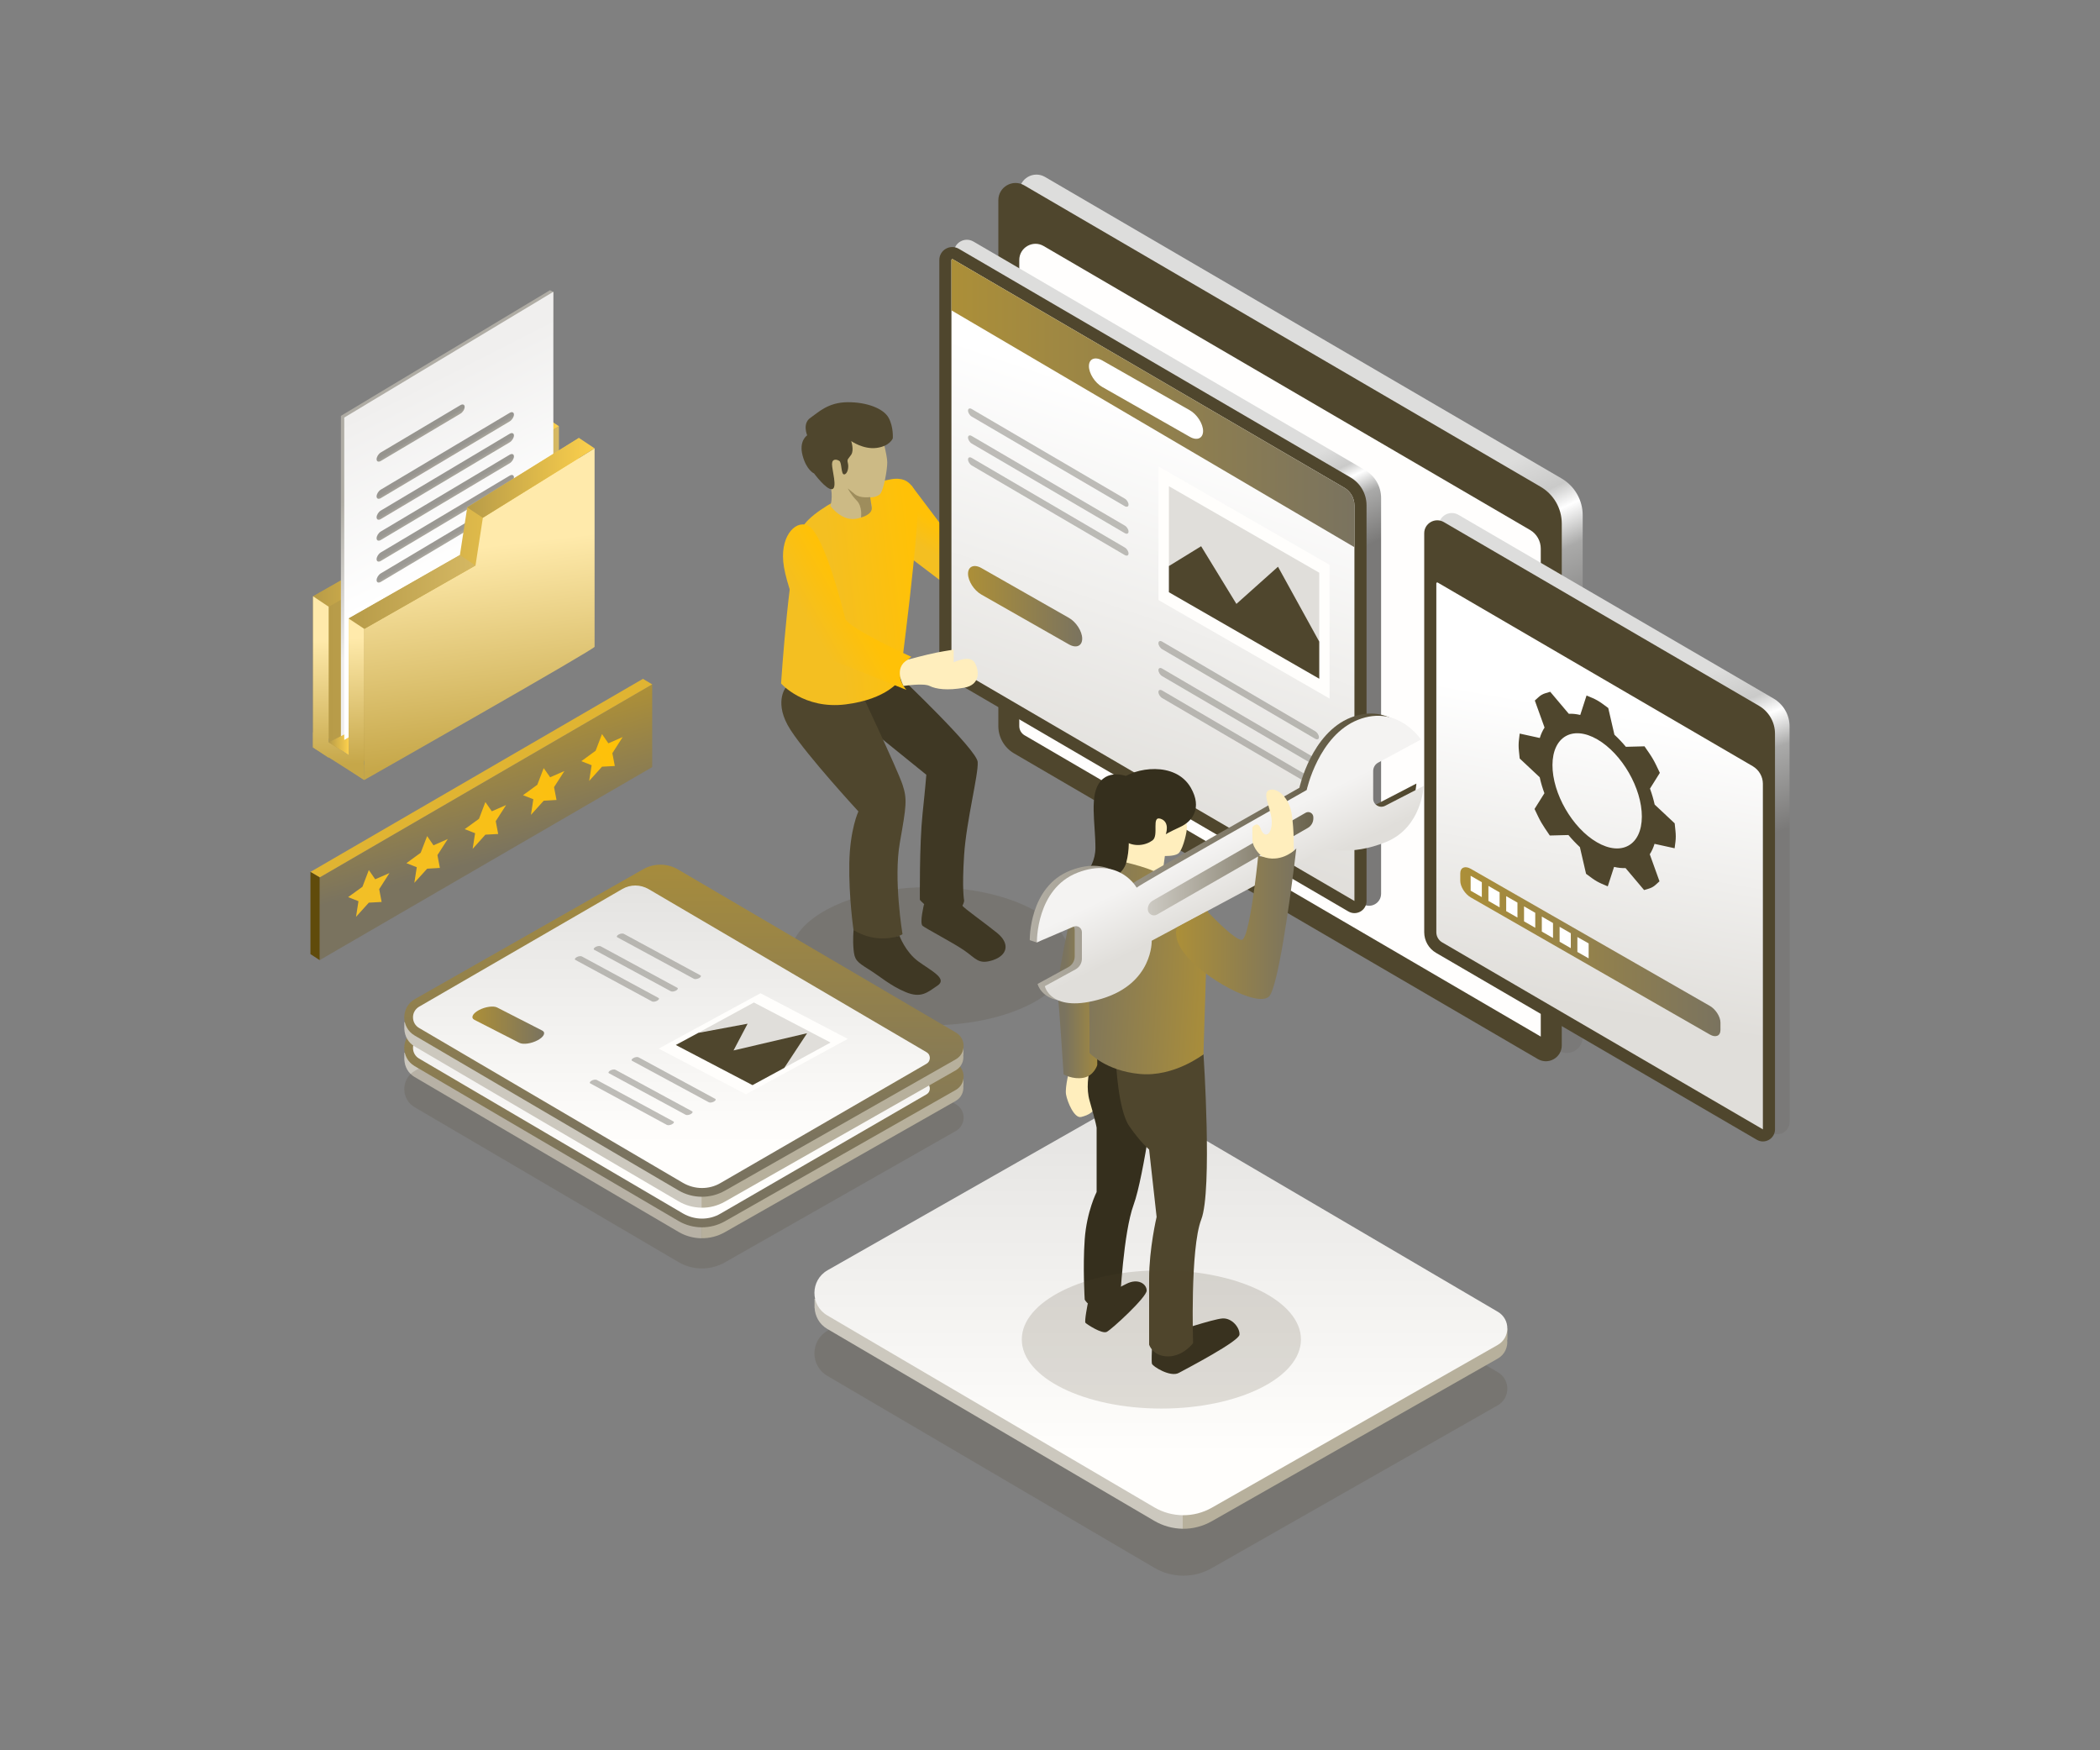 <svg xmlns="http://www.w3.org/2000/svg" enable-background="new 0 0 3000 2500" viewBox="0 0 3000 2500"><rect x="0" y="0" width="3000" height="2500" fill="#808080" stroke="none"/><rect width="2878.5" height="2398.8" x="60.7" y="50.6" fill="none"/><ellipse cx="1328.4" cy="1365.8" fill="#4f462d" class="color2d2f4f svgShape" opacity=".17" rx="199.4" ry="98.7"/><path fill="#4f462d" d="M1649,2239.3l-467.1-274.1c-24.8-14.5-24.5-50.4,0.4-64.6l403.9-229.7c19.1-10.9,42.6-10.7,61.6,0.4      l492,288.7c18.2,10.7,18,37-0.3,47.4L1731,2239.9C1705.5,2254.4,1674.3,2254.2,1649,2239.3z" class="color2d2f4f svgShape" opacity=".17"/><path fill="#ccc8be" d="M1689.6,1877.8v305.8c-14.1-0.2-28.1-4-40.6-11.3l-467.1-274.1c-11.7-6.8-17.5-18.4-18.2-30.2h-0.1v-12.8      L1689.6,1877.8z" class="colorbec2cc svgShape"/><path fill="#b7b09c" d="M2153.5,1897.8v15.7h-0.4c1.2,10.3-3.1,21.1-13.4,27L1731,2172.9c-12.9,7.3-27.2,10.9-41.4,10.7v-305.8      L2153.5,1897.8z" class="color9ca1b7 svgShape"/><linearGradient id="a" x1="1658.502" x2="1658.502" y1="1509.512" y2="2078.258" gradientUnits="userSpaceOnUse"><stop class="stopColordde0e0 svgShape" offset="0" stop-color="#e0dfdd"/><stop class="stopColorfcffff svgShape" offset="1" stop-color="#fffefc"/></linearGradient><path fill="url(#a)" d="M1649,2153l-467.1-274.1c-24.8-14.5-24.5-50.4,0.4-64.6l403.9-229.7c19.1-10.9,42.6-10.7,61.6,0.4      l492,288.7c18.2,10.7,18,37-0.3,47.4L1731,2153.6C1705.5,2168,1674.3,2167.8,1649,2153z"/><path fill="#3f3824" d="M1320.1,1291.4c0,0-6.8,27.1-2.1,31s42.2,23.4,59.3,35c17,11.6,20.3,20.9,41.2,14c20.9-7,24.6-23.7,6-38.8     c-18.6-15.1-47.4-35.2-49.7-39.1c-2.4-3.9-2.4-3.9-2.4-3.9L1320.1,1291.4z" class="color24273f svgShape"/><path fill="#3f3824" d="M1286,966.9c0,0,109.4,103.7,110.7,121.4s-16.2,83.9-19.4,133.1c-3.2,49.2,0,64.6,0,64.6s0.6,15.4-24,16.9     c-24.6,1.5-39.2-17.7-39.2-17.7s-0.8-78.7,3.8-122.5c4.6-43.7,5.4-56.1,5.4-56.1l-150.1-121.4L1286,966.9z" class="color24273f svgShape"/><path fill="#4f462d" d="M1122.3,982.3c0,0-17.6,22.2,7,60.2s97,116.5,97,116.5s-12.1,25.4-13,73.9s6,95.4,6,95.4s6.9,12.3,29.2,14.6     c22.3,2.3,40.8-8.5,40.8-8.5s-13.1-78.5-3.8-130.8c9.2-52.3,10.8-61.9,3.8-82.9c-6.9-21-62.3-138.5-62.3-138.5H1122.3z" class="color2d2f4f svgShape"/><linearGradient id="b" x1="1356.506" x2="1319.902" y1="761.832" y2="813.078" gradientUnits="userSpaceOnUse"><stop class="stopColorffac06 svgShape" offset="0" stop-color="#ffc107"/><stop class="stopColorf46221 svgShape" offset=".603" stop-color="#f4bf21"/></linearGradient><polygon fill="url(#b)" points="1302 693.4 1387.7 807 1387.7 862.9 1276 778.1"/><path fill="#fffffe" d="M1502.5,345.8c0,3.4-2.8,4.6-6.2,2.7c-3.4-2-6.2-6.4-6.2-9.8c0-3.4,2.8-4.6,6.2-2.7      C1499.7,337.9,1502.5,342.3,1502.5,345.8z" class="colorfffeff svgShape"/><path fill="#fffffe" d="M1527.5,360c0,3.4-2.8,4.6-6.2,2.7c-3.4-2-6.2-6.4-6.2-9.8c0-3.4,2.8-4.6,6.2-2.7      C1524.7,352.2,1527.5,356.5,1527.5,360z" class="colorfffeff svgShape"/><path fill="#fffffe" d="M1552.4,374.2c0,3.4-2.8,4.6-6.2,2.7c-3.4-2-6.2-6.4-6.2-9.8s2.8-4.6,6.2-2.7      C1549.6,366.4,1552.4,370.8,1552.4,374.2z" class="colorfffeff svgShape"/><linearGradient id="c" x1="1308.218" x2="1113.482" y1="837.6" y2="859.563" gradientUnits="userSpaceOnUse"><stop class="stopColorffac06 svgShape" offset="0" stop-color="#ffc107"/><stop class="stopColorf46221 svgShape" offset=".603" stop-color="#f4bf21"/></linearGradient><path fill="url(#c)" d="M1285.4,684.2c-22.5-5-122.3,37.4-139.7,69.9c-17.5,32.4-29.9,222.1-29.9,222.1s32.4,37.4,92.3,29.9     c59.9-7.5,77.3-34.9,77.3-34.9s29.9-227,25-257C1305.4,684.2,1285.4,684.2,1285.4,684.2z"/><linearGradient id="d" x1="1219.786" x2="1123.15" y1="866.424" y2="922.063" gradientUnits="userSpaceOnUse"><stop class="stopColorffac06 svgShape" offset="0" stop-color="#ffc107"/><stop class="stopColorf46221 svgShape" offset=".603" stop-color="#f4bf21"/></linearGradient><path fill="url(#d)" d="M1156.1,752c-16.6-11.2-40.8,10.3-37.2,50.1c3.5,39.7,43.7,131.9,57.9,136.6     c14.2,4.7,118.1,46.7,118.1,46.7s-13.6-14.3-7.7-28.1c5.9-13.8,14.8-19.1,14.8-19.1s-91-41.1-94.5-54.8     C1204,869.6,1178,766.8,1156.1,752z"/><path fill="#3f3824" d="M1285,1336.7c0,0,8.4,23.1,27,36.6s41.9,24.6,27.4,34.4c-14.4,9.8-23.5,18.6-45.7,9.3     c-22.2-9.3-35.7-21.9-52.9-32.6s-20-13.5-21.4-27.9c-1.4-14.4,0-28.2,0-28.2S1247.3,1348.5,1285,1336.7z" class="color24273f svgShape"/><path fill="#ccba85" d="M1259.3,620.7c0,0,8.1,28.9,8.2,39.4c0.2,10.4-5.2,41.5-10.8,46.1c-5.6,4.7-14.3,4.3-14.3,4.3l2.8,11.4      c0,0,2.8,12.8-19.7,18.6c-22.5,5.8-39.3-18-39.3-18s4.4-12,0-29.8c-4.4-17.8-9.7-63.1,8.2-73.7      C1212.4,608.2,1259.3,620.7,1259.3,620.7z" class="colorcc8585 svgShape"/><path fill="#9e8d5c" d="M1243.1,710c0,0-14.3,2.2-22-4.2c-7.6-6.4-9.9-8.1-9.9-8.1s4.2,8.7,12.7,17.3s6.1,24.1,6.1,24.1      s16.9-3.8,15.3-14.5S1243.1,710,1243.1,710z" class="color9e5c5c svgShape"/><path fill="#4f462d" d="M1163,676.3c0,0,17.5,23.7,25.6,22.4s-0.2-27.8,0-35.9c0.2-8.1,6.8-6.8,10.5-4.4c3.7,2.4,2.2,19.4,6.8,19.2      c4.6-0.2,7-9.6,5.4-15.9s0.3-5.6,4.7-12.2s0-19.5,0-19.5s17.2,12.2,36.1,9.8c19-2.4,23.3-13.6,23.3-13.6s1.3-16.6-6.1-29.7      c-7.4-13.1-31.2-22.3-58.8-22c-27.6,0.3-41.2,14.3-52.9,22.4c-11.7,8.1-4.5,24.9-4.5,24.9s-12.1,7.7-6.6,28.6      C1152,671.6,1163,676.3,1163,676.3z" class="color2d2f4f svgShape"/><linearGradient id="e" x1="1827.291" x2="1940.159" y1="810.822" y2="1056.476" gradientUnits="userSpaceOnUse"><stop class="stopColordddcdd svgShape" offset="0" stop-color="#dddddc"/><stop class="stopColorcac9ca svgShape" offset=".219" stop-color="#cacac9"/><stop class="stopColorffffff svgShape" offset=".338" stop-color="#fff"/><stop class="stopColoraaa9aa svgShape" offset=".538" stop-color="#aaaaa9"/><stop class="stopColor7a7879 svgShape" offset="1" stop-color="#7a7978"/></linearGradient><path fill="url(#e)" d="M1493,252.8l737.8,430.6c18.7,10.9,30.2,30.9,30.2,52.5v745.3c0,17.5-19,28.5-34.2,19.6l-748.3-436.8      c-13.8-8.1-22.3-22.9-22.3-38.9V274C1456.1,255,1476.7,243.2,1493,252.8z"/><path fill="#4f462d" d="M1463.1,264.7l737.8,430.6c18.7,10.9,30.2,30.9,30.2,52.5v745.3c0,17.5-19,28.5-34.2,19.6L1448.5,1076      c-13.8-8.1-22.3-22.9-22.3-38.9V286C1426.2,267,1446.7,255.2,1463.1,264.7z" class="color2d2f4f svgShape"/><path fill="#fffefd" d="M1463.6,1050.2c-4.6-2.7-7.5-7.7-7.5-13.1V371.4c0-17.8,19.4-29,34.8-20l694.9,405.6      c9.5,5.5,15.3,15.7,15.3,26.7v696.9L1463.6,1050.2z" class="colorfffdff svgShape"/><linearGradient id="f" x1="1640.064" x2="1703.342" y1="760.293" y2="896.052" gradientUnits="userSpaceOnUse"><stop class="stopColordddcdd svgShape" offset="0" stop-color="#dddddc"/><stop class="stopColorcac9ca svgShape" offset=".219" stop-color="#cacac9"/><stop class="stopColorffffff svgShape" offset=".338" stop-color="#fff"/><stop class="stopColoraaa9aa svgShape" offset=".538" stop-color="#aaaaa9"/><stop class="stopColor7a7879 svgShape" offset="1" stop-color="#7a7978"/></linearGradient><path fill="url(#f)" d="M1390.6,345l559.5,326.5c14.2,8.3,22.9,23.4,22.9,39.8v565.2c0,13.3-14.4,21.6-25.9,14.9l-567.5-331.2       c-10.5-6.1-16.9-17.4-16.9-29.5V361.1C1362.6,346.7,1378.2,337.8,1390.6,345z"/><path fill="#4f462d" d="M1369.8,355.4l559.5,326.5c14.2,8.3,22.9,23.4,22.9,39.8V1287c0,13.3-14.4,21.6-25.9,14.9l-567.5-331.2       c-10.5-6.1-16.9-17.4-16.9-29.5V371.5C1341.8,357.1,1357.4,348.2,1369.8,355.4z" class="color2d2f4f svgShape"/><linearGradient id="g" x1="1538.241" x2="1723.445" y1="1154.167" y2="600.506" gradientUnits="userSpaceOnUse"><stop class="stopColordadbe0 svgShape" offset="0" stop-color="#e0deda"/><stop class="stopColorffffff svgShape" offset=".995" stop-color="#fff"/></linearGradient><path fill="url(#g)" d="M1934.9,721.8v565.1l-567.4-331.2c-5.2-3-8.3-8.6-8.3-14.5V371.5c0-1.3,1.3-1.4,1.3-1.4       c0.1,0,0.3,0,0.7,0.2l559.5,326.5C1929.4,702,1934.9,711.6,1934.9,721.8z"/><linearGradient id="h" x1="1359.141" x2="1934.853" y1="575.875" y2="575.875" gradientUnits="userSpaceOnUse"><stop class="stopColor38aca8 svgShape" offset="0" stop-color="#ac8f38"/><stop class="stopColor5f637a svgShape" offset="1" stop-color="#7a735f"/></linearGradient><path fill="url(#h)" d="M1934.9,721.8v59.8l-575.7-338.3v-71.8c0-1.3,1.3-1.4,1.3-1.4c0.1,0,0.3,0,0.7,0.2l559.5,326.5       C1929.4,702,1934.9,711.6,1934.9,721.8z"/><g class="color000000 svgShape" opacity=".56"><path fill="#8e8c86" d="M1606.8,761.5l-218.5-127.9c-3-1.7-5.4-5.6-5.4-8.6l0,0c0-3,2.4-4,5.4-2.2l218.5,127.9          c3,1.7,5.4,5.6,5.4,8.6l0,0C1612.2,762.2,1609.8,763.2,1606.8,761.5z" class="color868e8e svgShape"/><path fill="#8e8c86" d="M1606.8,723l-218.5-127.9c-3-1.7-5.4-5.6-5.4-8.6l0,0c0-3,2.4-4,5.4-2.2l218.5,127.9          c3,1.7,5.4,5.6,5.4,8.6v0C1612.2,723.7,1609.8,724.7,1606.8,723z" class="color868e8e svgShape"/><path fill="#8e8c86" d="M1606.8,792.8l-218.5-127.9c-3-1.7-5.4-5.6-5.4-8.6l0,0c0-3,2.4-4,5.4-2.2L1606.8,782          c3,1.7,5.4,5.6,5.4,8.6l0,0C1612.2,793.5,1609.8,794.5,1606.8,792.8z" class="color868e8e svgShape"/></g><g class="color000000 svgShape" opacity=".56"><path fill="#8e8c86" d="M1878.8,1093.7l-218.5-127.9c-3-1.7-5.4-5.6-5.4-8.6l0,0c0-3,2.4-4,5.4-2.2l218.5,127.9          c3,1.7,5.4,5.6,5.4,8.6l0,0C1884.2,1094.4,1881.8,1095.4,1878.8,1093.7z" class="color868e8e svgShape"/><path fill="#8e8c86" d="M1878.8,1055.2l-218.5-127.9c-3-1.7-5.4-5.6-5.4-8.6l0,0c0-3,2.4-4,5.4-2.2l218.5,127.9          c3,1.7,5.4,5.6,5.4,8.6v0C1884.2,1055.9,1881.8,1056.9,1878.8,1055.2z" class="color868e8e svgShape"/><path fill="#8e8c86" d="M1878.8,1125l-218.5-127.9c-3-1.7-5.4-5.6-5.4-8.6l0,0c0-3,2.4-4,5.4-2.2l218.5,127.9          c3,1.7,5.4,5.6,5.4,8.6l0,0C1884.2,1125.7,1881.8,1126.7,1878.8,1125z" class="color868e8e svgShape"/></g><linearGradient id="i" x1="1382.991" x2="1546" y1="865.877" y2="865.877" gradientUnits="userSpaceOnUse"><stop class="stopColor38aca8 svgShape" offset="0" stop-color="#ac8f38"/><stop class="stopColor5f637a svgShape" offset="1" stop-color="#7a735f"/></linearGradient><path fill="url(#i)" d="M1527,920.4l-125.1-71.2c-10.4-5.9-19-19.3-19-29.7v0c0-10.4,8.5-14.1,19-8.2l125.1,71.2        c10.4,5.9,19,19.3,19,29.7v0C1546,922.7,1537.5,926.4,1527,920.4z"/><polygon fill="#fffefc" points="1899.4 997.8 1655 857.1 1655 666.2 1899.4 806.8" class="colorfcffff svgShape"/><polygon fill="#e0deda" points="1669.9 845.9 1669.9 694.5 1884.6 818 1884.6 969.4" class="colordadbe0 svgShape"/><polygon fill="#4f462d" points="1669.9 808.5 1715.9 780.2 1766.3 862.6 1825.7 809.5 1884.6 916.4 1884.6 969.4 1669.9 845.9" class="color2d2f4f svgShape"/><path fill="#fff" d="M1699.7,623.9l-125.1-71.2c-10.4-5.9-19-19.3-19-29.7l0,0c0-10.4,8.5-14.1,19-8.2l125.1,71.2       c10.4,5.9,19,19.3,19,29.7v0C1718.6,626.2,1710.1,629.9,1699.7,623.9z" class="colorffffff svgShape"/><linearGradient id="j" x1="2251.576" x2="2337.091" y1="1030.59" y2="1263.086" gradientUnits="userSpaceOnUse"><stop class="stopColordddcdd svgShape" offset="0" stop-color="#dddddc"/><stop class="stopColorcac9ca svgShape" offset=".219" stop-color="#cacac9"/><stop class="stopColorffffff svgShape" offset=".338" stop-color="#fff"/><stop class="stopColoraaa9aa svgShape" offset=".538" stop-color="#aaaaa9"/><stop class="stopColor7a7879 svgShape" offset="1" stop-color="#7a7978"/></linearGradient><path fill="url(#j)" d="M2083.4,735.3l450.2,262.4c14.2,8.3,22.9,23.4,22.9,39.8v565.2c0,13.3-14.4,21.6-25.9,14.9l-458.3-267.1       c-10.5-6.1-16.9-17.4-16.9-29.5V751.4C2055.3,737.1,2070.9,728.1,2083.4,735.3z"/><path fill="#4f462d" d="M2062.6,745.7l450.2,262.4c14.2,8.3,22.9,23.4,22.9,39.8v565.2c0,13.3-14.4,21.6-25.9,14.9L2051.5,1361       c-10.5-6.1-16.9-17.4-16.9-29.5V761.8C2034.5,747.5,2050.1,738.5,2062.6,745.7z" class="color2d2f4f svgShape"/><linearGradient id="k" x1="2247.154" x2="2321.235" y1="1437.932" y2="1018.787" gradientUnits="userSpaceOnUse"><stop class="stopColordadbe0 svgShape" offset="0" stop-color="#e0deda"/><stop class="stopColorffffff svgShape" offset=".995" stop-color="#fff"/></linearGradient><path fill="url(#k)" d="M2518.4,1119.5v493.6L2060.2,1346c-5.2-3-8.3-8.6-8.3-14.5V833.3c0-1.3,1.3-1.4,1.3-1.4       c0.1,0,0.3,0,0.7,0.2l450.2,262.4C2512.9,1099.8,2518.4,1109.3,2518.4,1119.5z"/><g class="color000000 svgShape"><path fill="#4f462d" d="M2171,1047.8l28.7,6.3c1.7-5.6,4-10.6,6.8-14.9l-13.9-38.6l5.4-4.9c2.8-2.6,6-4.4,9.6-5.5l7-2.1l26.5,31.4       c5.2-0.2,10.7,0.3,16.4,1.7l9-27.8l8.7,3.7c2.3,1,4.5,2.1,6.8,3.4c2.3,1.3,4.5,2.8,6.8,4.4l8.7,6.4l8.8,38.1       c5.7,5.3,11.2,11.1,16.4,17.3l26.6-0.7l7,10.2c3.6,5.2,6.8,10.8,9.6,16.6l5.3,11.1l-14.1,22.5c2.8,7.6,5,15.2,6.7,22.8       l28.6,26.8l1.1,10.7c0.6,5.5,0.6,10.8,0,15.6l-1.2,9.3l-28.7-6.3c-1.7,5.6-4,10.6-6.8,14.9l13.9,38.6l-5.4,4.9       c-2.8,2.6-6,4.4-9.6,5.5l-7,2.1l-26.5-31.4c-5.2,0.2-10.7-0.3-16.4-1.7l-9,27.8l-8.7-3.7c-2.2-1-4.5-2.1-6.8-3.4       c-2.3-1.3-4.5-2.8-6.8-4.4l-8.7-6.4l-8.8-38.1c-5.7-5.3-11.2-11.1-16.4-17.3l-26.6,0.7l-6.9-10.2c-3.6-5.3-6.8-10.8-9.6-16.6       l-5.3-11.1l14.1-22.5c-2.8-7.6-5.1-15.2-6.7-22.8l-28.6-26.8l-1.1-10.7c-0.6-5.5-0.6-10.8,0-15.6L2171,1047.8z M2281.4,1203.1       c35.3,20.4,63.9,4,64.1-36.6c0.1-40.6-28.4-90-63.6-110.4c-35.3-20.4-63.9-4-64.1,36.6       C2217.7,1133.2,2246.1,1182.7,2281.4,1203.1" class="color2d2f4f svgShape"/></g><g class="color000000 svgShape"><linearGradient id="l" x1="2086.147" x2="2457.805" y1="1359.394" y2="1359.394" gradientUnits="userSpaceOnUse"><stop class="stopColor38aca8 svgShape" offset="0" stop-color="#ac8f38"/><stop class="stopColor5f637a svgShape" offset="1" stop-color="#7a735f"/></linearGradient><path fill="url(#l)" d="M2442.7,1477.7l-341.5-195.8c-8.3-4.8-15.1-15.5-15.1-23.8v-10.7c0-8.3,6.8-11.2,15.1-6.4l341.5,195.8       c8.3,4.8,15.1,15.5,15.1,23.8v10.7C2457.8,1479.6,2451,1482.5,2442.7,1477.7z"/><polygon fill="#fff" points="2116.9 1281.4 2100.9 1272.2 2100.9 1250.9 2116.9 1260.1" class="colorffffff svgShape"/><polygon fill="#fff" points="2142.3 1296 2126.3 1286.8 2126.3 1265.4 2142.3 1274.6" class="colorffffff svgShape"/><polygon fill="#fff" points="2167.8 1310.6 2151.7 1301.4 2151.7 1280 2167.8 1289.2" class="colorffffff svgShape"/><polygon fill="#fff" points="2193.2 1325.2 2177.2 1316 2177.2 1294.6 2193.2 1303.8" class="colorffffff svgShape"/><polygon fill="#fff" points="2218.6 1339.8 2202.6 1330.6 2202.6 1309.2 2218.6 1318.4" class="colorffffff svgShape"/><polygon fill="#fff" points="2244 1354.3 2228 1345.1 2228 1323.8 2244 1333" class="colorffffff svgShape"/><polygon fill="#fff" points="2269.5 1368.9 2253.4 1359.7 2253.4 1338.4 2269.5 1347.5" class="colorffffff svgShape"/></g><g class="color000000 svgShape"><path fill="#ffeebd" d="M1528.2,1526.2c0,0-7.1,26.3-5.3,37s11.9,34.8,21.7,32.2c9.9-2.5,21.2-7,21.9-22.8      c0.6-15.8-6.4-56.7-6.4-56.7L1528.2,1526.2z" class="colorffbdbd svgShape"/><path fill="#352f1d" d="M1645.6,1927.5c0,0-0.8,16.6,0,20.3s26.2,19.8,38.4,13.2s86.1-45.2,86.7-54.7       c0.7-9.6-10.6-24.1-24.4-23.1c-13.9,1-69.3,19.6-69.3,19.6L1645.6,1927.5z" class="color1d2035 svgShape"/><path fill="#352f1d" d="M1554,1861.8c0,0-5.2,25.7-3.3,27.7c2,2,23.4,16.2,30.3,12.9c6.9-3.3,57.1-49.5,57.1-59       c0-9.6-12.5-18.1-29-9.6C1592.6,1842.3,1554,1861.8,1554,1861.8z" class="color1d2035 svgShape"/><path fill="#352f1d" d="M1567.6,1494.6c0,0-21,43-11,77.7c10,34.6,10,38.7,10,38.7v91.6c0,0-14.1,27.6-17,67.5       c-2.9,39.9,0,86.3,0,86.3s6.5,11.7,21.1,12.9s29.4-11.2,29.4-11.2s4.7-97.5,19.4-137.4s32.9-177.9,32.9-177.9L1567.6,1494.6z" class="color1d2035 svgShape"/><path fill="#4f462d" d="M1594.2,1516c0,0,2.9,68.9,18.9,92.3c16.1,23.4,28.5,33.6,28.5,33.6l10.7,96.3c0,0-10.7,45.2-10.7,88.3       c0,43.1,0,94.1,0,94.1s5.1,16.8,27,16.8c21.9,0,35.8-19,35.8-19s-4.4-135,11.7-176.6c16.1-41.6,3.2-235.9,3.2-235.9       S1660.9,1541.2,1594.2,1516z" class="color2d2f4f svgShape"/><linearGradient id="m" x1="1580.362" x2="1520.562" y1="1392.312" y2="1392.312" gradientUnits="userSpaceOnUse"><stop class="stopColor38aca8 svgShape" offset="0" stop-color="#ac8f38"/><stop class="stopColor5f637a svgShape" offset="1" stop-color="#7a735f"/></linearGradient><path fill="url(#m)" d="M1543.4,1244.5c0,0-35.1,152.4-32.7,171.5c2.4,19.1,8.7,118.5,8.7,118.5s12.7,7.7,28.1,5      c15.4-2.7,20-18.2,20-18.2v-142.8L1543.4,1244.5z"/><path fill="#ffeebd" d="M1692.5,1170.7c0,0,4,4.1,2.9,14c-1.1,9.9-6.6,30.9-12.6,34.7c-6,3.8-18.7,3.2-18.7,3.2l-6.4,47.5l-64-48      l12.2-52.5c0,0,59.3-15.1,60.3-15.1C1667.1,1154.5,1692.5,1170.7,1692.5,1170.7z" class="colorffbdbd svgShape"/><path fill="#352f1d" d="M1701.2,1125.2c16.6,29,2.2,48-15,55.9c-17.1,7.9-20.8,10.5-20.8,10.5s6.5-17.4-7.3-22.1      c-13.8-4.7-2.1,23.7-11.6,30.8c-9.5,7.1-27,10.8-42.1-0.5c-15.1-11.4-24.7-67.5-4.3-85.7      C1620.5,1096,1679.2,1086.8,1701.2,1125.2z" class="color1d2035 svgShape"/><linearGradient id="n" x1="1740.33" x2="1529.784" y1="1388.823" y2="1377.611" gradientUnits="userSpaceOnUse"><stop class="stopColor38aca8 svgShape" offset="0" stop-color="#ac8f38"/><stop class="stopColor5f637a svgShape" offset="1" stop-color="#7a735f"/></linearGradient><path fill="url(#n)" d="M1601.5,1230.2c0,0,52.4,11.3,56.9,21.4c4.5,10.1,67.2,48.2,67.2,48.2l-6.4,206.1c0,0-41.8,32.7-90.8,28.1      c-49-4.5-72-30.1-72-30.1s1.2-118.8-6-149.7c-7.3-30.9-21.8-80.4-10.9-103.3C1550.3,1228.1,1601.5,1230.2,1601.5,1230.2z"/><path fill="#352f1d" d="M1618.1,1112.1c0,0,11.5,2.8,12,21.7c0.5,18.8-16.2,25.4-16.2,25.4l-7.6-0.1c0,0,12.1,37.4,2.7,72.7      c-9.4,35.3-77.1,34.4-77.1,34.4s33-20.2,33-55.2c0-35-9.3-76.4,7.5-95.4C1589.1,1096.5,1618.1,1112.1,1618.1,1112.1z" class="color1d2035 svgShape"/><linearGradient id="o" x1="1470.906" x2="2023.32" y1="1224.598" y2="1224.598" gradientUnits="userSpaceOnUse"><stop class="stopColora5a6b3 svgShape" offset="0" stop-color="#b3afa5"/><stop class="stopColor2d2f4f svgShape" offset=".995" stop-color="#4f462d"/></linearGradient><path fill="url(#o)" d="M1613.4,1264.7c3.1-3.9,242.9-139.5,242.9-139.5s16.9-78.1,73.6-100.4c56.7-22.2,89.6,28.3,89.6,28.3       l-61.1,33c-4.4,2.4-7.1,7-7.1,12v39.4c0,8.7,9.2,14.3,17,10.3l55.1-28.6c0,0-2.3,59.1-53.6,80c-51.3,21-87.6,8.8-87.6,8.8       l-247.2,132.5c0,0,2.1,60.5-71,82.7c-73.1,22.2-81.7-17.8-81.7-17.8l43.9-24c5.6-3.1,9.1-8.9,9.1-15.3v-37.8       c0-6.2-6.3-10.4-12-7.9l-41.8,25.9l-10.4-3.4c0,0-1.5-76.5,58.2-99.6C1588.9,1220.2,1613.4,1264.7,1613.4,1264.7z"/><linearGradient id="p" x1="1783.607" x2="1745.858" y1="1279.197" y2="1201.478" gradientUnits="userSpaceOnUse"><stop class="stopColordadbe0 svgShape" offset="0" stop-color="#e0deda"/><stop class="stopColorf2f2f4 svgShape" offset="1" stop-color="#f4f3f2"/></linearGradient><path fill="url(#p)" d="M2033.8,1122.6c0,0-2.3,59.1-53.6,80c-51.3,21-87.7,8.8-87.7,8.8l-43.5,23.3l-56.6,30.3l-68,36.4       l-43.4,23.2l-35.7,19.1c0,0,2.1,60.5-71,82.7c-73.1,22.2-81.7-17.8-81.7-17.8l43.9-24c5.6-3.1,9.1-8.9,9.1-15.3v-37.8       c0-6.2-6.3-10.4-12-7.9l-52.3,22.4c0,0-1.5-76.5,58.2-99.6c59.8-23,84.3,21.5,84.3,21.5c3-3.9,242.9-139.5,242.9-139.5       s16.9-78.1,73.6-100.4c56.7-22.2,89.6,28.3,89.6,28.3l-61.1,33c-4.4,2.4-7.1,7-7.1,12v39.4c0,8.7,9.2,14.3,17,10.3       L2033.8,1122.6z"/><linearGradient id="q" x1="1639.653" x2="1876.192" y1="1233.695" y2="1233.695" gradientUnits="userSpaceOnUse"><stop class="stopColorc3c4cd svgShape" offset="0" stop-color="#cdcac3"/><stop class="stopColor4c4e69 svgShape" offset="1" stop-color="#69624c"/></linearGradient><path fill="url(#q)" d="M1646.8,1286.4l218.4-125.5c4.9-2.8,11,0.7,11,6.4v1.7c0,5.6-3,10.7-7.8,13.5l-215.5,123.8       c-5.9,3.4-13.2-0.9-13.2-7.7l0,0C1639.7,1293.6,1642.4,1288.9,1646.8,1286.4z"/><linearGradient id="r" x1="1679.99" x2="1851.795" y1="1319.292" y2="1319.292" gradientUnits="userSpaceOnUse"><stop class="stopColor38aca8 svgShape" offset="0" stop-color="#ac8f38"/><stop class="stopColor5f637a svgShape" offset="1" stop-color="#7a735f"/></linearGradient><path fill="url(#r)" d="M1823.7,1222.5c-22.7,1.9-26.3,0-26.3,0s-1.9,19.4-5,42.7c-4.5,34.5-11.6,77.3-18.6,77.3      c-9.1,0-37.2-28.2-49.3-40.9l-43.4,23.2c-2.6,9.9-0.4,22,10,35.8c27.3,36.3,105.4,79,121.8,62.7      c12.8-12.8,29.6-136.3,36.2-188.5c1.8-14.2,2.8-23.1,2.8-23.1S1846.4,1220.6,1823.7,1222.5z"/><path fill="#ffeebd" d="M1803,1223.3c0,0-13.5-10.4-13.8-23.9c-0.3-13.4,0-18,0-18s7.7-9.7,11.7,2.1c4,11.8,13.9,12.7,15.8-5.8      c1.9-18.6-15-43.9-4.1-49c10.9-5,28.9,9.6,32.6,33.5c3.8,23.8,3,52.9,3,52.9S1828.6,1233.4,1803,1223.3z" class="colorffbdbd svgShape"/></g><path fill="#ffeebd" d="M1297.2,942.1c0,0,26.1-7.1,40.9-10c14.8-2.9,24.3-4.1,24.3-4.1V946c0,0,22.8-11,29.7,0     c6.9,11,9.2,32-14.7,36.3c-23.9,4.3-40.4,2-49.3-2.5c-8.9-4.5-37.3,0-37.3,0S1275.2,953.9,1297.2,942.1z" class="colorffbdbd svgShape"/><g class="color000000 svgShape"><path fill="#ccc8be" d="M1002.1,1521.9v246.8c-11.4-0.2-22.7-3.2-32.7-9.1l-377-221.2c-9.4-5.5-14.2-14.8-14.7-24.4h-0.1v-10.3      L1002.1,1521.9z" class="colorbec2cc svgShape"/><path fill="#4f462d" d="M969.3,1802.7l-376.9-221.2c-20-11.7-19.8-40.7,0.4-52.1l326-185.4c15.5-8.8,34.4-8.7,49.8,0.3l397.1,233       c14.6,8.6,14.5,29.8-0.3,38.2l-329.8,187.6C1014.9,1814.8,989.7,1814.7,969.3,1802.7z" class="color2d2f4f svgShape" opacity=".17"/><path fill="#b7b09c" d="M1376.4,1538v12.7h-0.3c1,8.4-2.5,17-10.8,21.8L1035.5,1760c-10.4,5.9-21.9,8.8-33.4,8.6v-246.8       L1376.4,1538z" class="color9ca1b7 svgShape"/><linearGradient id="s" x1="976.996" x2="976.996" y1="1224.653" y2="1683.664" gradientUnits="userSpaceOnUse"><stop class="stopColor38aca8 svgShape" offset="0" stop-color="#ac8f38"/><stop class="stopColor5f637a svgShape" offset="1" stop-color="#7a735f"/></linearGradient><path fill="url(#s)" d="M969.3,1744l-376.9-221.2c-20-11.7-19.8-40.7,0.4-52.1l326-185.4c15.5-8.8,34.4-8.7,49.8,0.3l397.1,233       c14.6,8.6,14.5,29.8-0.3,38.2l-329.8,187.6C1014.9,1756.1,989.7,1755.9,969.3,1744z"/><linearGradient id="t" x1="959.184" x2="959.184" y1="1259.243" y2="1677.37" gradientUnits="userSpaceOnUse"><stop class="stopColordde0e0 svgShape" offset="0" stop-color="#e0dfdd"/><stop class="stopColorfcffff svgShape" offset="1" stop-color="#fffefc"/></linearGradient><path fill="url(#t)" d="M1002.8,1740.6c-9.5,0-18.9-2.6-27.2-7.4L598.7,1512c-5.5-3.2-8.7-8.9-8.7-15.3c0-6.4,3.4-12,8.9-15.2       l290.3-168.1c5.6-3.2,12-4.9,18.4-4.9c6.6,0,13.1,1.8,18.9,5.1l397.1,233c4.3,2.5,4.8,6.7,4.7,8.3c0,1.7-0.5,5.8-4.9,8.3       l-294.2,170.3C1021.3,1738.2,1012.1,1740.6,1002.8,1740.6z"/><g class="color000000 svgShape" opacity=".56"><path fill="#8e8c86" d="M958.4,1459.6l-109.5-59.3c-1.5-0.8-0.6-2.6,1.9-4l0,0c2.5-1.4,5.8-1.8,7.3-1l109.5,59.3          c1.5,0.8,0.6,2.6-1.9,4l0,0C963.1,1459.9,959.8,1460.4,958.4,1459.6z" class="color868e8e svgShape"/><path fill="#8e8c86" d="M991.4,1441.8l-109.5-59.3c-1.5-0.8-0.6-2.6,1.9-4l0,0c2.5-1.4,5.8-1.8,7.3-1l109.5,59.3          c1.5,0.8,0.6,2.6-1.9,4l0,0C996.1,1442.1,992.8,1442.6,991.4,1441.8z" class="color868e8e svgShape"/><path fill="#8e8c86" d="M931.5,1474.1L822,1414.8c-1.5-0.8-0.6-2.6,1.9-4h0c2.5-1.4,5.8-1.8,7.3-1l109.5,59.3          c1.5,0.8,0.6,2.6-1.9,4l0,0C936.3,1474.5,933,1474.9,931.5,1474.1z" class="color868e8e svgShape"/></g><g class="color000000 svgShape" opacity=".56"><path fill="#8e8c86" d="M979.6,1636L870,1576.7c-1.5-0.8-0.6-2.6,1.9-4l0,0c2.5-1.4,5.8-1.8,7.3-1l109.5,59.3          c1.5,0.8,0.6,2.6-1.9,4l0,0C984.4,1636.3,981.1,1636.8,979.6,1636z" class="color868e8e svgShape"/><path fill="#8e8c86" d="M1012.6,1618.1L903,1558.9c-1.5-0.8-0.6-2.6,1.9-4l0,0c2.5-1.4,5.8-1.8,7.3-1l109.5,59.3          c1.5,0.8,0.6,2.6-1.9,4l0,0C1017.4,1618.5,1014.1,1618.9,1012.6,1618.1z" class="color868e8e svgShape"/><path fill="#8e8c86" d="M952.8,1650.5l-109.5-59.3c-1.5-0.8-0.6-2.6,1.9-4h0c2.5-1.4,5.8-1.8,7.3-1l109.5,59.3          c1.5,0.8,0.6,2.6-1.9,4l0,0C957.5,1650.8,954.2,1651.3,952.8,1650.5z" class="color868e8e svgShape"/></g><linearGradient id="u" x1="674.949" x2="777.303" y1="1507.979" y2="1507.979" gradientUnits="userSpaceOnUse"><stop class="stopColor38aca8 svgShape" offset="0" stop-color="#ac8f38"/><stop class="stopColor5f637a svgShape" offset="1" stop-color="#7a735f"/></linearGradient><path fill="url(#u)" d="M742.1,1533.3l-64.5-33c-5.4-2.7-2.5-9,6.5-13.8l0,0c8.9-4.8,20.6-6.5,26-3.8l64.5,33        c5.4,2.7,2.5,9-6.5,13.8l0,0C759.2,1534.3,747.5,1536,742.1,1533.3z"/><polygon fill="#fffefc" points="1065.6 1606.7 941 1541.5 1086.4 1462.4 1211.1 1527.6" class="colorfcffff svgShape"/><polygon fill="#e0deda" points="965.5 1536.3 1077 1475.6 1186.5 1532.8 1075 1593.6" class="colordadbe0 svgShape"/><polygon fill="#4f462d" points="997.6 1519 1068 1505.9 1047.9 1544.1 1153 1519.5 1120.4 1569 1075 1593.6 965.5 1536.3" class="color2d2f4f svgShape"/></g><g class="color000000 svgShape"><path fill="#ccc8be" d="M1002.1,1478.2v246.8c-11.4-0.2-22.7-3.2-32.7-9.1l-377-221.2c-9.4-5.5-14.2-14.8-14.7-24.4h-0.1v-10.3      L1002.1,1478.2z" class="colorbec2cc svgShape"/><path fill="#b7b09c" d="M1376.4,1494.3v12.7h-0.3c1,8.4-2.5,17-10.8,21.8l-329.8,187.6c-10.4,5.9-21.9,8.8-33.4,8.6v-246.8       L1376.4,1494.3z" class="color9ca1b7 svgShape"/><linearGradient id="v" x1="976.996" x2="976.996" y1="1180.961" y2="1639.972" gradientUnits="userSpaceOnUse"><stop class="stopColor38aca8 svgShape" offset="0" stop-color="#ac8f38"/><stop class="stopColor5f637a svgShape" offset="1" stop-color="#7a735f"/></linearGradient><path fill="url(#v)" d="M969.3,1700.3l-376.9-221.2c-20-11.7-19.8-40.7,0.4-52.1l326-185.4c15.5-8.8,34.4-8.7,49.8,0.3l397.1,233       c14.6,8.6,14.5,29.8-0.3,38.2l-329.8,187.6C1014.9,1712.4,989.7,1712.3,969.3,1700.3z"/><linearGradient id="w" x1="959.184" x2="959.184" y1="1215.551" y2="1633.678" gradientUnits="userSpaceOnUse"><stop class="stopColordde0e0 svgShape" offset="0" stop-color="#e0dfdd"/><stop class="stopColorfcffff svgShape" offset="1" stop-color="#fffefc"/></linearGradient><path fill="url(#w)" d="M1002.8,1696.9c-9.5,0-18.9-2.6-27.2-7.4l-376.9-221.2c-5.5-3.2-8.7-8.9-8.7-15.3c0-6.4,3.4-12,8.9-15.2       l290.3-168.1c5.6-3.2,12-4.9,18.4-4.9c6.6,0,13.1,1.8,18.9,5.1l397.1,233c4.3,2.5,4.8,6.7,4.7,8.3c0,1.7-0.5,5.8-4.9,8.3       l-294.2,170.3C1021.3,1694.5,1012.1,1696.9,1002.8,1696.9z"/><g class="color000000 svgShape" opacity=".56"><path fill="#8e8c86" d="M958.4,1415.9l-109.5-59.3c-1.5-0.8-0.6-2.6,1.9-4l0,0c2.5-1.4,5.8-1.8,7.3-1l109.5,59.3          c1.5,0.8,0.6,2.6-1.9,4l0,0C963.1,1416.3,959.8,1416.7,958.4,1415.9z" class="color868e8e svgShape"/><path fill="#8e8c86" d="M991.4,1398.1l-109.5-59.3c-1.5-0.8-0.6-2.6,1.9-4l0,0c2.5-1.4,5.8-1.8,7.3-1l109.5,59.3          c1.5,0.8,0.6,2.6-1.9,4l0,0C996.1,1398.4,992.8,1398.9,991.4,1398.1z" class="color868e8e svgShape"/><path fill="#8e8c86" d="M931.5,1430.4L822,1371.1c-1.5-0.8-0.6-2.6,1.9-4h0c2.5-1.4,5.8-1.8,7.3-1l109.5,59.3          c1.5,0.8,0.6,2.6-1.9,4l0,0C936.3,1430.8,933,1431.2,931.5,1430.4z" class="color868e8e svgShape"/></g><g class="color000000 svgShape" opacity=".56"><path fill="#8e8c86" d="M979.6,1592.3L870,1533c-1.5-0.8-0.6-2.6,1.9-4l0,0c2.5-1.4,5.8-1.8,7.3-1l109.5,59.3          c1.5,0.8,0.6,2.6-1.9,4l0,0C984.4,1592.6,981.1,1593.1,979.6,1592.3z" class="color868e8e svgShape"/><path fill="#8e8c86" d="M1012.6,1574.4L903,1515.2c-1.5-0.8-0.6-2.6,1.9-4l0,0c2.5-1.4,5.8-1.8,7.3-1l109.5,59.3          c1.5,0.8,0.6,2.6-1.9,4l0,0C1017.4,1574.8,1014.1,1575.3,1012.6,1574.4z" class="color868e8e svgShape"/><path fill="#8e8c86" d="M952.8,1606.8l-109.5-59.3c-1.5-0.8-0.6-2.6,1.9-4h0c2.5-1.4,5.8-1.8,7.3-1l109.5,59.3          c1.5,0.8,0.6,2.6-1.9,4l0,0C957.5,1607.1,954.2,1607.6,952.8,1606.8z" class="color868e8e svgShape"/></g><linearGradient id="x" x1="674.949" x2="777.303" y1="1464.287" y2="1464.287" gradientUnits="userSpaceOnUse"><stop class="stopColor38aca8 svgShape" offset="0" stop-color="#ac8f38"/><stop class="stopColor5f637a svgShape" offset="1" stop-color="#7a735f"/></linearGradient><path fill="url(#x)" d="M742.1,1489.6l-64.5-33c-5.4-2.8-2.5-9,6.5-13.8h0c8.9-4.8,20.6-6.5,26-3.8l64.5,33        c5.4,2.8,2.5,9-6.5,13.8l0,0C759.2,1490.6,747.5,1492.3,742.1,1489.6z"/><polygon fill="#fffefc" points="1065.6 1563 941 1497.8 1086.4 1418.7 1211.1 1483.9" class="colorfcffff svgShape"/><polygon fill="#e0deda" points="965.5 1492.6 1077 1431.9 1186.5 1489.1 1075 1549.9" class="colordadbe0 svgShape"/><polygon fill="#4f462d" points="997.6 1475.3 1068 1462.2 1047.9 1500.4 1153 1475.8 1120.4 1525.3 1075 1549.9 965.5 1492.6" class="color2d2f4f svgShape"/></g><ellipse cx="1659.1" cy="1913.2" fill="#4f462d" class="color2d2f4f svgShape" opacity=".17" rx="199.4" ry="98.7"/><g class="color000000 svgShape"><linearGradient id="y" x1="661.156" x2="708.114" y1="1055.988" y2="1224.424" gradientUnits="userSpaceOnUse"><stop class="stopColor38aca8 svgShape" offset="0" stop-color="#ac8f38"/><stop class="stopColor5f637a svgShape" offset="1" stop-color="#7a735f"/></linearGradient><polygon fill="url(#y)" points="931.7 977.5 456.7 1253.2 456.7 1371.4 931.7 1095.7"/><polygon fill="#e0b432" points="443.5 1245.4 456.7 1253.2 931.7 977.5 918.5 969.6" class="color32e0e0 svgShape"/><polygon fill="#604b0b" points="456.7 1371.4 443.5 1362.8 443.5 1245.4 456.7 1253.2" class="color0b6060 svgShape"/><linearGradient id="z" x1="1636.538" x2="2058.187" y1="1275.104" y2="1507.011" gradientTransform="matrix(-1 .583 0 1 2530.556 -1186.276)" gradientUnits="userSpaceOnUse"><stop class="stopColorffac06 svgShape" offset="0" stop-color="#ffc107"/><stop class="stopColored3333 svgShape" offset=".99" stop-color="#edbe33"/></linearGradient><polygon fill="url(#z)" points="860 1048.5 850.9 1072.3 830.5 1087.2 845.2 1093 841.7 1115.4 860 1095.1 878.3 1094.1 874.8 1075.8 889.5 1052.8 869.1 1061.7"/><linearGradient id="A" x1="1655.879" x2="2077.528" y1="1239.937" y2="1471.845" gradientTransform="matrix(-1 .583 0 1 2530.556 -1186.276)" gradientUnits="userSpaceOnUse"><stop class="stopColorffac06 svgShape" offset="0" stop-color="#ffc107"/><stop class="stopColored3333 svgShape" offset=".99" stop-color="#edbe33"/></linearGradient><polygon fill="url(#A)" points="776.7 1097.1 767.6 1120.9 747.2 1135.8 761.9 1141.6 758.5 1163.9 776.7 1143.7 795 1142.6 791.5 1124.3 806.3 1101.3 785.9 1110.2"/><linearGradient id="B" x1="1675.22" x2="2096.87" y1="1204.771" y2="1436.678" gradientTransform="matrix(-1 .583 0 1 2530.556 -1186.276)" gradientUnits="userSpaceOnUse"><stop class="stopColorffac06 svgShape" offset="0" stop-color="#ffc107"/><stop class="stopColored3333 svgShape" offset=".99" stop-color="#edbe33"/></linearGradient><polygon fill="url(#B)" points="693.4 1145.6 684.3 1169.5 663.9 1184.3 678.7 1190.1 675.2 1212.5 693.4 1192.2 711.7 1191.2 708.2 1172.9 723 1149.9 702.6 1158.8"/><linearGradient id="C" x1="1694.562" x2="2116.211" y1="1169.604" y2="1401.512" gradientTransform="matrix(-1 .583 0 1 2530.556 -1186.276)" gradientUnits="userSpaceOnUse"><stop class="stopColorffac06 svgShape" offset="0" stop-color="#ffc107"/><stop class="stopColored3333 svgShape" offset=".99" stop-color="#edbe33"/></linearGradient><polygon fill="url(#C)" points="610.2 1194.2 601 1218 580.6 1232.9 595.4 1238.7 591.9 1261 610.2 1240.8 628.4 1239.7 624.9 1221.4 639.7 1198.4 619.3 1207.4"/><linearGradient id="D" x1="1713.903" x2="2135.552" y1="1134.438" y2="1366.345" gradientTransform="matrix(-1 .583 0 1 2530.556 -1186.276)" gradientUnits="userSpaceOnUse"><stop class="stopColorffac06 svgShape" offset="0" stop-color="#ffc107"/><stop class="stopColored3333 svgShape" offset=".99" stop-color="#edbe33"/></linearGradient><polygon fill="url(#D)" points="526.9 1242.7 517.8 1266.6 497.3 1281.4 512.1 1287.2 508.6 1309.6 526.9 1289.3 545.2 1288.3 541.7 1270 556.4 1247 536 1255.9"/></g><g class="color000000 svgShape"><linearGradient id="E" x1="2082.315" x2="2411.356" y1="830.736" y2="830.736" gradientTransform="translate(-1635.147)" gradientUnits="userSpaceOnUse"><stop class="stopColorb78248 svgShape" offset="0" stop-color="#b79b48"/><stop class="stopColorfcbd4c svgShape" offset="1" stop-color="#fcd04c"/></linearGradient><path fill="url(#E)" d="M776.2,593.9l-159.6,99.2l-10.5,68.1c-80.3,46-158.9,90.6-158.9,90.6l0,215.8c0,0,335.4-190.3,328.9-190.3     c0,0-0.1-0.1-0.1-0.1l0.2,0.1L776.2,593.9z"/><linearGradient id="F" x1="2104.624" x2="2433.665" y1="845.609" y2="845.609" gradientTransform="translate(-1635.147)" gradientUnits="userSpaceOnUse"><stop class="stopColorb78248 svgShape" offset="0" stop-color="#b79b48"/><stop class="stopColord5a563 svgShape" offset="1" stop-color="#d5b863"/></linearGradient><path fill="url(#F)" d="M798.5,608.8L638.9,708L628.4,776c-80.3,46-158.9,90.6-158.9,90.6l0,215.8c0,0,335.4-190.3,328.9-190.3     c0,0-0.1-0.1-0.1-0.1l0.2,0.1L798.5,608.8z"/><linearGradient id="G" x1="2251.727" x2="2433.665" y1="650.938" y2="650.938" gradientTransform="translate(-1635.147)" gradientUnits="userSpaceOnUse"><stop class="stopColorb78248 svgShape" offset="0" stop-color="#b79b48"/><stop class="stopColorfcbd4c svgShape" offset="1" stop-color="#fcd04c"/></linearGradient><polygon fill="url(#G)" points="776.2 593.9 798.5 608.8 638.9 708 616.6 693.1"/><linearGradient id="H" x1="2082.316" x2="2263.523" y1="813.876" y2="813.876" gradientTransform="translate(-1635.147)" gradientUnits="userSpaceOnUse"><stop class="stopColorb78248 svgShape" offset="0" stop-color="#b79b48"/><stop class="stopColorfcbd4c svgShape" offset="1" stop-color="#fcd04c"/></linearGradient><polygon fill="url(#H)" points="447.2 851.7 469.5 866.6 628.4 776 606.1 761.1"/><linearGradient id="I" x1="2100.032" x2="2090.677" y1="1093.285" y2="913.364" gradientTransform="translate(-1635.147)" gradientUnits="userSpaceOnUse"><stop class="stopColorc68f49 svgShape" offset="0" stop-color="#c6a749"/><stop class="stopColorffe1ab svgShape" offset="1" stop-color="#ffeaab"/></linearGradient><polygon fill="url(#I)" points="447.2 1067.6 469.5 1082.4 469.5 866.6 447.2 851.7"/><linearGradient id="J" x1="2119.528" x2="2110.172" y1="1092.272" y2="912.35" gradientTransform="translate(-1635.147)" gradientUnits="userSpaceOnUse"><stop class="stopColorc68f49 svgShape" offset="0" stop-color="#c6a749"/><stop class="stopColorffe1ab svgShape" offset="1" stop-color="#ffeaab"/></linearGradient><polygon fill="url(#J)" points="447.2 1046 520.3 1092.6 520.3 1114.1 447.2 1067.6"/><linearGradient id="K" x1="2275.64" x2="2273.721" y1="942.602" y2="716.141" gradientTransform="translate(-1635.147)" gradientUnits="userSpaceOnUse"><stop class="stopColoreeeff0 svgShape" offset="0" stop-color="#f0efee"/><stop class="stopColora4a8af svgShape" offset="1" stop-color="#afaca4"/></linearGradient><path fill="url(#K)" d="M785.7,414.5l4.7,2.4l-4.7,379.3C748.5,846.6,619.8,975,619.8,975L487,1054.5l0-460.5L785.7,414.5z"/><linearGradient id="L" x1="2104.624" x2="2133.162" y1="1062.209" y2="1062.209" gradientTransform="translate(-1635.147)" gradientUnits="userSpaceOnUse"><stop class="stopColorb78248 svgShape" offset="0" stop-color="#b79b48"/><stop class="stopColorfcbd4c svgShape" offset="1" stop-color="#fcd04c"/></linearGradient><polygon fill="url(#L)" points="469.5 1060.2 498 1046 498 1078.4"/><linearGradient id="M" x1="2191.352" x2="2306.152" y1="569.808" y2="795.664" gradientTransform="translate(-1635.147)" gradientUnits="userSpaceOnUse"><stop class="stopColoreeeff0 svgShape" offset="0" stop-color="#f0efee"/><stop class="stopColorffffff svgShape" offset="1" stop-color="#fff"/></linearGradient><path fill="url(#M)" d="M790.5,416.8l0,381.7C753.2,849,624.6,977.3,624.6,977.3l-132.8,79.6l0-460.5L790.5,416.8z"/><g class="color000000 svgShape" opacity=".49"><linearGradient id="N" x1="2236.097" x2="2236.057" y1="830.47" y2="825.795" gradientTransform="matrix(1 -.594 0 1 -1635.147 1121.328)" gradientUnits="userSpaceOnUse"><stop class="stopColor3a4151 svgShape" offset="0" stop-color="#514b3a"/><stop class="stopColor272735 svgShape" offset="1" stop-color="#353127"/></linearGradient><path fill="url(#N)" d="M657.7,590.9l-113.6,67.5c-3.4,2-6.1,0.9-6.1-2.5l0,0c0-3.4,2.7-7.7,6.1-9.7l113.6-67.5     c3.4-2,6.1-0.9,6.1,2.5l0,0C663.8,584.6,661.1,589,657.7,590.9z"/><linearGradient id="O" x1="2271.304" x2="2271.263" y1="883.484" y2="878.666" gradientTransform="matrix(1 -.594 0 1 -1635.147 1121.328)" gradientUnits="userSpaceOnUse"><stop class="stopColor3a4151 svgShape" offset="0" stop-color="#514b3a"/><stop class="stopColor272735 svgShape" offset="1" stop-color="#353127"/></linearGradient><path fill="url(#O)" d="M728.1,601.9l-184,109.6c-3.4,2-6.1,0.9-6.1-2.5l0,0c0-3.4,2.7-7.7,6.1-9.7l184-109.6     c3.4-2,6.1-0.9,6.1,2.5l0,0C734.2,595.5,731.5,599.9,728.1,601.9z"/><linearGradient id="P" x1="2271.304" x2="2271.263" y1="913.388" y2="908.571" gradientTransform="matrix(1 -.594 0 1 -1635.147 1121.328)" gradientUnits="userSpaceOnUse"><stop class="stopColor3a4151 svgShape" offset="0" stop-color="#514b3a"/><stop class="stopColor272735 svgShape" offset="1" stop-color="#353127"/></linearGradient><path fill="url(#P)" d="M728.1,631.8l-184,109.6c-3.4,2-6.1,0.9-6.1-2.5l0,0c0-3.4,2.7-7.7,6.1-9.7l184-109.6     c3.4-2,6.1-0.9,6.1,2.5l0,0C734.2,625.4,731.5,629.8,728.1,631.8z"/><linearGradient id="Q" x1="2271.304" x2="2271.263" y1="943.293" y2="938.476" gradientTransform="matrix(1 -.594 0 1 -1635.147 1121.328)" gradientUnits="userSpaceOnUse"><stop class="stopColor3a4151 svgShape" offset="0" stop-color="#514b3a"/><stop class="stopColor272735 svgShape" offset="1" stop-color="#353127"/></linearGradient><path fill="url(#Q)" d="M728.1,661.7l-184,109.6c-3.4,2-6.1,0.9-6.1-2.5l0,0c0-3.4,2.7-7.7,6.1-9.7l184-109.6     c3.4-2,6.1-0.9,6.1,2.5l0,0C734.2,655.3,731.5,659.7,728.1,661.7z"/><linearGradient id="R" x1="2271.304" x2="2271.263" y1="973.198" y2="968.381" gradientTransform="matrix(1 -.594 0 1 -1635.147 1121.328)" gradientUnits="userSpaceOnUse"><stop class="stopColor3a4151 svgShape" offset="0" stop-color="#514b3a"/><stop class="stopColor272735 svgShape" offset="1" stop-color="#353127"/></linearGradient><path fill="url(#R)" d="M728.1,691.6l-184,109.6c-3.4,2-6.1,0.9-6.1-2.5l0,0c0-3.4,2.7-7.7,6.1-9.7l184-109.6     c3.4-2,6.1-0.9,6.1,2.5l0,0C734.2,685.2,731.5,689.6,728.1,691.6z"/><linearGradient id="S" x1="2271.303" x2="2271.263" y1="1003.103" y2="998.286" gradientTransform="matrix(1 -.594 0 1 -1635.147 1121.328)" gradientUnits="userSpaceOnUse"><stop class="stopColor3a4151 svgShape" offset="0" stop-color="#514b3a"/><stop class="stopColor272735 svgShape" offset="1" stop-color="#353127"/></linearGradient><path fill="url(#S)" d="M728.1,721.5l-184,109.6c-3.4,2-6.1,0.9-6.1-2.5l0,0c0-3.4,2.7-7.7,6.1-9.7l184-109.6     c3.4-2,6.1-0.9,6.1,2.5l0,0C734.2,715.1,731.5,719.5,728.1,721.5z"/></g><linearGradient id="T" x1="2133.161" x2="2462.202" y1="862.371" y2="862.371" gradientTransform="translate(-1635.147)" gradientUnits="userSpaceOnUse"><stop class="stopColorb78248 svgShape" offset="0" stop-color="#b79b48"/><stop class="stopColorfcbd4c svgShape" offset="1" stop-color="#fcd04c"/></linearGradient><path fill="url(#T)" d="M827.1,625.5l-159.6,99.2l-10.5,68.1c-80.3,46-158.9,90.6-158.9,90.6l0,215.8c0,0,335.4-190.3,328.9-190.3     c0,0-0.1-0.1-0.1-0.1l0.2,0.1L827.1,625.5z"/><linearGradient id="U" x1="751.321" x2="787.372" y1="1081.141" y2="782.905" gradientTransform="matrix(-1 0 0 1 1460.812 0)" gradientUnits="userSpaceOnUse"><stop class="stopColorc68f49 svgShape" offset="0" stop-color="#c6a749"/><stop class="stopColorffe1ab svgShape" offset="1" stop-color="#ffeaab"/></linearGradient><path fill="url(#U)" d="M849.4,640.4l-159.6,99.2l-10.5,68.1c-80.3,46-158.9,90.6-158.9,90.6l0,215.8c0,0,335.4-190.3,328.9-190.3     c0,0-0.1-0.1-0.1-0.1l0.2,0.1L849.4,640.4z"/><linearGradient id="V" x1="2302.573" x2="2484.511" y1="682.572" y2="682.572" gradientTransform="translate(-1635.147)" gradientUnits="userSpaceOnUse"><stop class="stopColorb78248 svgShape" offset="0" stop-color="#b79b48"/><stop class="stopColorfcbd4c svgShape" offset="1" stop-color="#fcd04c"/></linearGradient><polygon fill="url(#V)" points="827.1 625.5 849.4 640.4 689.7 739.6 667.4 724.7"/><linearGradient id="W" x1="2133.162" x2="2314.369" y1="845.511" y2="845.511" gradientTransform="translate(-1635.147)" gradientUnits="userSpaceOnUse"><stop class="stopColorb78248 svgShape" offset="0" stop-color="#b79b48"/><stop class="stopColord5a563 svgShape" offset="1" stop-color="#d5b863"/></linearGradient><polygon fill="url(#W)" points="498 883.4 520.3 898.2 679.2 807.7 656.9 792.8"/><linearGradient id="X" x1="2149.101" x2="2139.745" y1="1090.734" y2="910.813" gradientTransform="translate(-1635.147)" gradientUnits="userSpaceOnUse"><stop class="stopColorc68f49 svgShape" offset="0" stop-color="#c6a749"/><stop class="stopColorffe1ab svgShape" offset="1" stop-color="#ffeaab"/></linearGradient><polygon fill="url(#X)" points="498 1099.2 520.3 1114.1 520.3 898.2 498 883.4"/></g></svg>